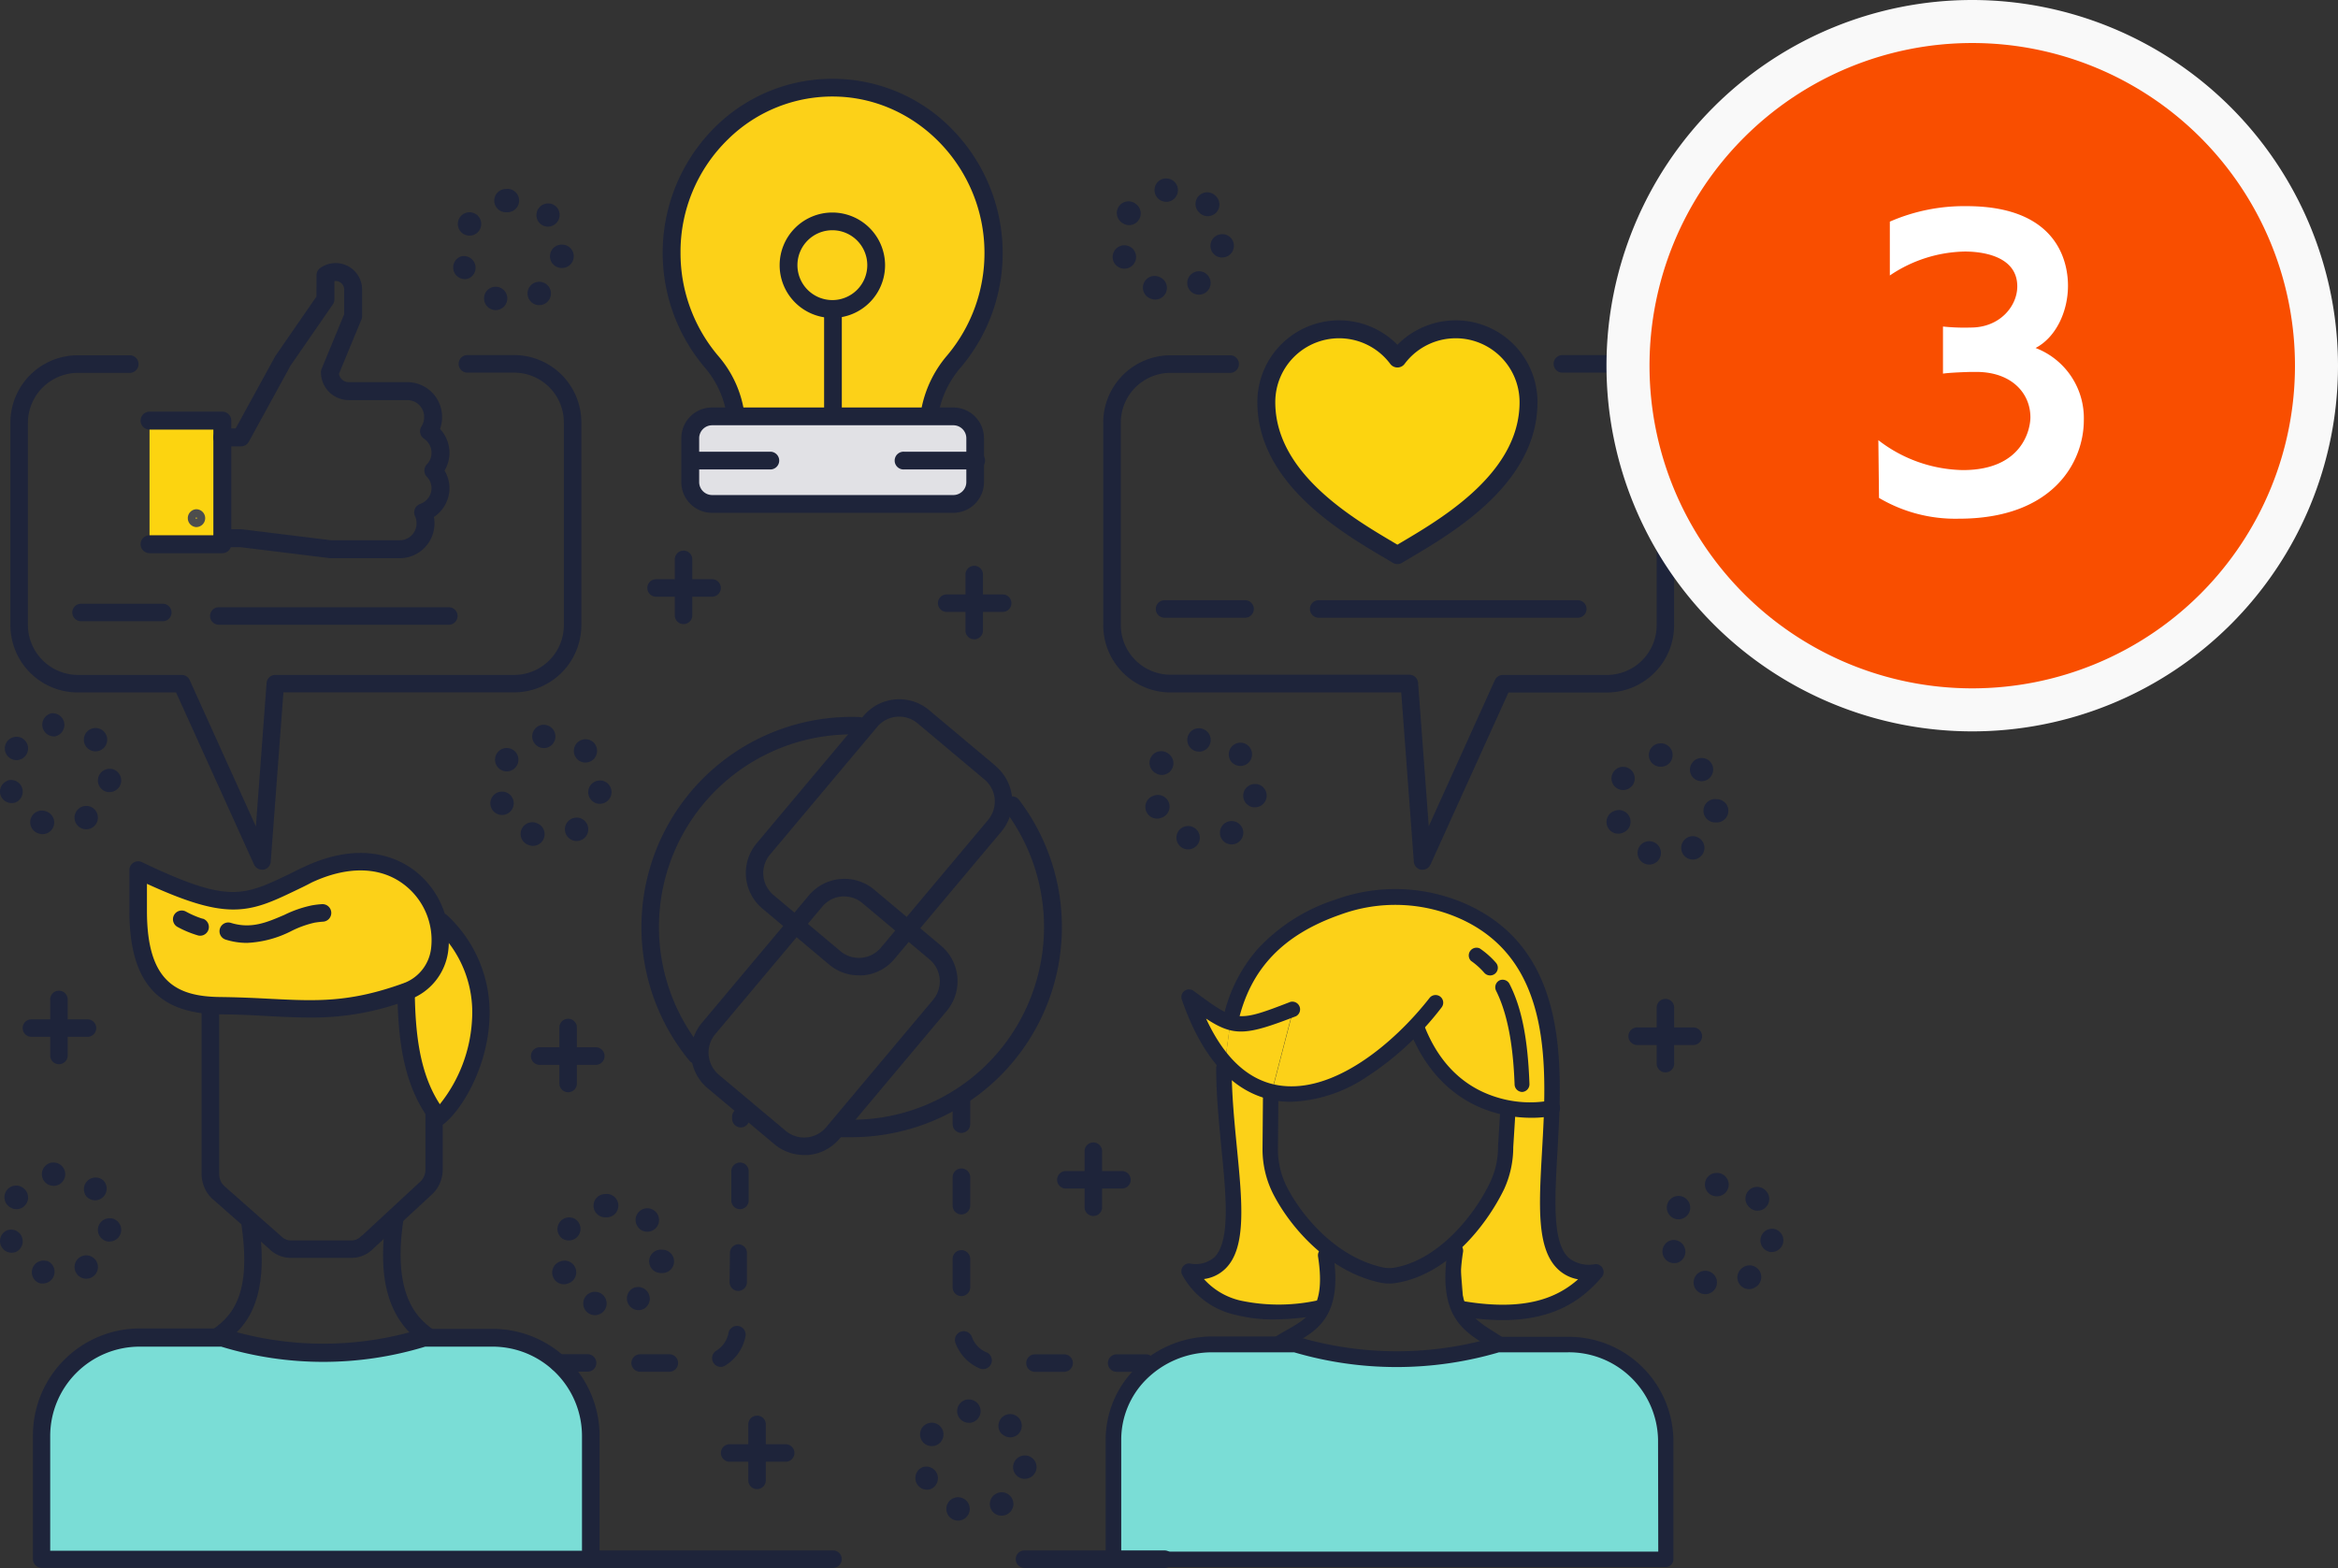 <svg xmlns="http://www.w3.org/2000/svg" viewBox="0 0 326 218.72"><rect x="0" y="0" width="326" height="218.72" fill="#333333" stroke="none"/><defs><style>.cls-1{fill:#fcd118;}.cls-2{fill:#7addd6;}.cls-3{fill:#e1e1e5;}.cls-4{fill:#1e243a;}.cls-5{fill:#fcd410;}.cls-6,.cls-7{fill:none;stroke-linecap:round;stroke-linejoin:round;}.cls-6{stroke:#1e243a;stroke-width:2.5px;}.cls-7{stroke:#4d4d4d;stroke-width:1.34px;}.cls-8{fill:#f94e00;}.cls-9{fill:#f9f9f9;}.cls-10{fill:#fff;}</style></defs><title>アセット 7</title><g id="レイヤー_2" data-name="レイヤー 2"><g id="色付け"><path class="cls-1" d="M43,122c-8.43,3.93-10,5.9-23.71-.66V127c0,9.7,3.75,13.17,11.43,13.25,10.8.12,15.74,1.7,25.92-2S59.93,114.07,43,122Z"/><path class="cls-1" d="M61.53,128.55l-4.92,9.75c.11,6.75.91,12.88,4.55,17.5C65.06,152.73,72,138.63,61.53,128.55Z"/><path class="cls-1" d="M116.76,12.25c-12.68-.36-23.07,10.08-23.07,23A23.32,23.32,0,0,0,99.3,50.51a14.36,14.36,0,0,1,3.28,7.12l27.08,0A15,15,0,0,1,133,50.4a23.3,23.3,0,0,0,5.52-15.13C138.55,22.85,128.84,12.59,116.76,12.25Z"/><path class="cls-2" d="M68.7,186.55H59.11a47.25,47.25,0,0,1-28.08,0H19.49A13.67,13.67,0,0,0,5.82,200.23v17.26H82.37V200.23A13.67,13.67,0,0,0,68.7,186.55Z"/><path class="cls-2" d="M218.54,187.52h-9.65a49.3,49.3,0,0,1-28.25,0H169A14,14,0,0,0,159,191.74a12.91,12.91,0,0,0-3.68,9v16.71h77V200.76A13.51,13.51,0,0,0,218.54,187.52Z"/><path class="cls-1" d="M165.81,139.06a26.76,26.76,0,0,0,5,9.14l.75-5.62C170,142.14,168.43,141,165.81,139.06Z"/><path class="cls-1" d="M170.8,148.2l-.12.87c0,13.7,5.15,29.37-4.81,28.31,2.74,5.23,9.45,6.58,17.94,5.06l1.28-7.89-7.65-11.23-.32-10.26.2-.79A12.44,12.44,0,0,1,170.8,148.2Z"/><path class="cls-1" d="M204.4,127.26a23.43,23.43,0,0,0-17.88-.76c-9.33,3.32-13.38,9-14.93,15.83l0,.25c2.07.58,4.17-.08,8.76-1.85l-3,11.54c8,1.87,17.16-5.09,22.85-12.42l-2.67,3.44c4.75,12,15.06,11.82,18.18,11.38l.69-.13-.69.13-5.52,1c.54,5.71-.85,11.45-6.83,17.26l.76,9.58c10.17,1.66,15.07-1.25,18.44-5.13C206,179.14,228.43,138.62,204.4,127.26Z"/><path class="cls-1" d="M171.55,142.58l-.75,5.62a12.44,12.44,0,0,0,6.52,4.07l3-11.54C175.72,142.5,173.62,143.16,171.55,142.58Z"/><path class="cls-1" d="M215.68,154.67l.69-.13Z"/><rect class="cls-3" x="96.26" y="58.07" width="39.72" height="12.21" rx="3.04"/><path class="cls-4" d="M74.87,114.81a1.63,1.63,0,1,0-1.07,3.07,1.6,1.6,0,0,0,.53.09,1.63,1.63,0,0,0,.54-3.16Z"/><path class="cls-4" d="M71.54,104.58a1.63,1.63,0,1,0-.86,3,1.63,1.63,0,0,0,.86-3Z"/><path class="cls-4" d="M69.47,110.49a1.63,1.63,0,1,0,2.07,1A1.63,1.63,0,0,0,69.47,110.49Z"/><path class="cls-4" d="M80.47,105.87a1.63,1.63,0,0,0,2.31,0,1.65,1.65,0,0,0,0-2.31h0a0,0,0,0,0,0,0,1.63,1.63,0,0,0-2.3,2.31Z"/><path class="cls-4" d="M83.82,108.86a1.63,1.63,0,0,0-.36,3.24h.18a1.63,1.63,0,0,0,.18-3.25Z"/><path class="cls-4" d="M75.66,101.08a1.63,1.63,0,0,0,.18,3.25H76a1.63,1.63,0,0,0-.37-3.24Z"/><path class="cls-4" d="M79.53,114.28h0a1.63,1.63,0,1,0,2.24.5A1.62,1.62,0,0,0,79.53,114.28Z"/><path class="cls-4" d="M166.2,115.29a1.63,1.63,0,1,0-1.07,3.08,1.6,1.6,0,0,0,.53.09,1.63,1.63,0,0,0,.54-3.17Z"/><path class="cls-4" d="M162.87,105.07a1.63,1.63,0,1,0-1.72,2.76,1.57,1.57,0,0,0,.86.25,1.63,1.63,0,0,0,.86-3Z"/><path class="cls-4" d="M160.8,111a1.63,1.63,0,0,0,.54,3.17,1.39,1.39,0,0,0,.53-.1A1.63,1.63,0,1,0,160.8,111Z"/><path class="cls-4" d="M171.8,106.35h0a1.65,1.65,0,0,0,2.31,0,1.63,1.63,0,0,0,0-2.29l0,0a1.62,1.62,0,0,0-2.3,0,1.64,1.64,0,0,0,0,2.31Z"/><path class="cls-4" d="M175.15,109.35a1.63,1.63,0,0,0-.36,3.24H175a1.63,1.63,0,0,0,.17-3.25Z"/><path class="cls-4" d="M170.86,114.76a1.63,1.63,0,1,0,2.25.51A1.63,1.63,0,0,0,170.86,114.76Z"/><path class="cls-4" d="M167,101.57a1.63,1.63,0,0,0,.18,3.25h.19a1.63,1.63,0,0,0-.37-3.24Z"/><path class="cls-4" d="M130.8,198.68a1.63,1.63,0,1,0-.86,3,1.59,1.59,0,0,0,1.37-.77A1.62,1.62,0,0,0,130.8,198.68Z"/><path class="cls-4" d="M139.74,200a1.63,1.63,0,0,0,1.14.46A1.67,1.67,0,0,0,142,200a1.65,1.65,0,0,0,0-2.31h0s0,0,0,0a1.63,1.63,0,1,0-2.3,2.32Z"/><path class="cls-4" d="M128.73,204.59a1.63,1.63,0,0,0,.54,3.17,1.46,1.46,0,0,0,.53-.1,1.63,1.63,0,0,0-1.07-3.07Z"/><path class="cls-4" d="M134.91,195.18a1.63,1.63,0,0,0,.19,3.25h.19a1.63,1.63,0,1,0-.38-3.24Z"/><path class="cls-4" d="M143.08,203a1.63,1.63,0,1,0-.36,3.24h.19a1.63,1.63,0,0,0,.17-3.25Z"/><path class="cls-4" d="M138.79,208.38a1.62,1.62,0,0,0,.87,3,1.63,1.63,0,1,0-.87-3Z"/><path class="cls-4" d="M134.12,208.9a1.63,1.63,0,0,0-1.07,3.08,1.7,1.7,0,0,0,.54.09,1.63,1.63,0,0,0,.53-3.17Z"/><path class="cls-4" d="M80.17,170a1.63,1.63,0,0,0-1.73,2.76,1.7,1.7,0,0,0,.86.24,1.62,1.62,0,0,0,.87-3Z"/><path class="cls-4" d="M89.1,171.31h0a1.6,1.6,0,0,0,1.14.47A1.63,1.63,0,0,0,91.42,169s0,0,0,0h0v0a1.63,1.63,0,1,0-2.3,2.31Z"/><path class="cls-4" d="M78.09,175.94a1.63,1.63,0,0,0,.54,3.17,1.71,1.71,0,0,0,.54-.1,1.63,1.63,0,1,0-1.08-3.07Z"/><path class="cls-4" d="M84.29,166.53a1.62,1.62,0,0,0,.18,3.24h.19a1.63,1.63,0,1,0-.37-3.23Z"/><path class="cls-4" d="M83.49,180.25a1.63,1.63,0,0,0-1.07,3.08,1.7,1.7,0,0,0,.54.09,1.63,1.63,0,0,0,.53-3.17Z"/><path class="cls-4" d="M92.45,174.31a1.63,1.63,0,1,0-.36,3.23h.19a1.62,1.62,0,0,0,.17-3.24Z"/><path class="cls-4" d="M88.16,179.72a1.63,1.63,0,0,0,.87,3,1.59,1.59,0,0,0,.86-.25,1.63,1.63,0,0,0-1.73-2.76Z"/><path class="cls-4" d="M3.17,103a1.64,1.64,0,0,0-2.25.52,1.62,1.62,0,0,0,.52,2.24,1.59,1.59,0,0,0,.86.25,1.63,1.63,0,0,0,.87-3Z"/><path class="cls-4" d="M1.09,108.87a1.62,1.62,0,0,0-1,2.07A1.64,1.64,0,0,0,1.63,112a1.7,1.7,0,0,0,.54-.09,1.63,1.63,0,0,0-1.08-3.07Z"/><path class="cls-4" d="M12.09,104.23h0a1.63,1.63,0,1,0,2.3-2.3h0a1.63,1.63,0,0,0-2.29,2.31Z"/><path class="cls-4" d="M6.49,113.18h0a1.63,1.63,0,1,0-1.07,3.07,1.69,1.69,0,0,0,.53.09,1.63,1.63,0,0,0,.54-3.16Z"/><path class="cls-4" d="M15.45,107.23a1.63,1.63,0,0,0-.36,3.24h.18a1.63,1.63,0,0,0,.18-3.25Z"/><path class="cls-4" d="M7.28,99.46a1.63,1.63,0,0,0,.18,3.24h.19a1.63,1.63,0,0,0-.37-3.23Z"/><path class="cls-4" d="M11.15,112.65a1.63,1.63,0,1,0,2.25.51A1.62,1.62,0,0,0,11.15,112.65Z"/><path class="cls-4" d="M3.17,165.63a1.63,1.63,0,1,0-1.73,2.76,1.59,1.59,0,0,0,.86.25,1.63,1.63,0,0,0,.87-3Z"/><path class="cls-4" d="M1.09,171.55a1.62,1.62,0,0,0-1,2.07,1.64,1.64,0,0,0,1.54,1.09,1.7,1.7,0,0,0,.54-.09,1.63,1.63,0,0,0-1.08-3.07Z"/><path class="cls-4" d="M12.1,166.92h0a1.66,1.66,0,0,0,1.15.48,1.63,1.63,0,0,0,1.16-2.77l0,0a1.63,1.63,0,0,0-2.31,2.29Z"/><path class="cls-4" d="M7.28,162.13a1.64,1.64,0,0,0-1.43,1.81,1.62,1.62,0,0,0,1.61,1.44h.19a1.63,1.63,0,0,0-.37-3.24Z"/><path class="cls-4" d="M6.49,175.86h0a1.63,1.63,0,0,0-1.07,3.07A1.69,1.69,0,0,0,6,179a1.63,1.63,0,0,0,.54-3.16Z"/><path class="cls-4" d="M15.45,169.91a1.63,1.63,0,0,0-.36,3.24h.18a1.63,1.63,0,0,0,.18-3.25Z"/><path class="cls-4" d="M11.15,175.33h0a1.63,1.63,0,1,0,2.25.5A1.64,1.64,0,0,0,11.15,175.33Z"/><path class="cls-4" d="M238.31,177.32a1.62,1.62,0,0,0-2.07,1,1.63,1.63,0,1,0,2.07-1Z"/><path class="cls-4" d="M235,167.1a1.63,1.63,0,1,0-1.72,2.76A1.63,1.63,0,0,0,235,167.1Z"/><path class="cls-4" d="M243.92,168.37h0a1.6,1.6,0,0,0,1.15.48,1.63,1.63,0,0,0,1.16-2.77h0v0a1.63,1.63,0,1,0-2.29,2.31Z"/><path class="cls-4" d="M232.92,173a1.62,1.62,0,0,0,.54,3.16,1.7,1.7,0,0,0,.54-.09,1.63,1.63,0,0,0-1.08-3.07Z"/><path class="cls-4" d="M247.28,171.38a1.62,1.62,0,0,0-1.8,1.43h0a1.62,1.62,0,0,0,1.43,1.8h.19a1.63,1.63,0,0,0,.18-3.24Z"/><path class="cls-4" d="M243,176.79a1.63,1.63,0,0,0,.87,3,1.55,1.55,0,0,0,.87-.26,1.63,1.63,0,1,0-1.74-2.75Z"/><path class="cls-4" d="M239.11,163.6a1.63,1.63,0,0,0,.18,3.24h.19a1.63,1.63,0,1,0-.37-3.23Z"/><path class="cls-4" d="M225.1,113.1a1.63,1.63,0,0,0,.54,3.17,1.71,1.71,0,0,0,.54-.1,1.63,1.63,0,1,0-1.08-3.07Z"/><path class="cls-4" d="M227.18,107.19a1.62,1.62,0,1,0,.51,2.24A1.62,1.62,0,0,0,227.18,107.19Z"/><path class="cls-4" d="M236.11,108.47a1.61,1.61,0,0,0,1.15.48,1.6,1.6,0,0,0,1.15-.48,1.63,1.63,0,0,0,0-2.29l0,0a1.63,1.63,0,0,0-2.31,2.3Z"/><path class="cls-4" d="M239.46,111.47a1.63,1.63,0,1,0-.36,3.23h.18a1.62,1.62,0,0,0,.18-3.24Z"/><path class="cls-4" d="M235.17,116.88a1.63,1.63,0,0,0,.87,3,1.54,1.54,0,0,0,.86-.26,1.62,1.62,0,1,0-1.73-2.75Z"/><path class="cls-4" d="M231.29,103.69a1.63,1.63,0,0,0,.19,3.24h.18a1.63,1.63,0,1,0-.37-3.23Z"/><path class="cls-4" d="M230.5,117.41h0a1.63,1.63,0,0,0-1.07,3.08,1.7,1.7,0,0,0,.54.09,1.63,1.63,0,0,0,.53-3.17Z"/><path class="cls-4" d="M167.25,29.68a1.64,1.64,0,0,0,1.15.47,1.66,1.66,0,0,0,1.15-.47,1.63,1.63,0,0,0,0-2.31h0a0,0,0,0,0,0,0,1.63,1.63,0,1,0-2.29,2.31Z"/><path class="cls-4" d="M161.64,38.62a1.63,1.63,0,1,0-1.07,3.07,1.64,1.64,0,0,0,.53.09,1.63,1.63,0,0,0,.54-3.16Z"/><path class="cls-4" d="M156.24,34.3a1.63,1.63,0,0,0,.54,3.17,1.7,1.7,0,0,0,.54-.09,1.63,1.63,0,0,0-1.08-3.08Z"/><path class="cls-4" d="M158.31,28.39a1.63,1.63,0,1,0-1.72,2.76,1.57,1.57,0,0,0,.86.25,1.63,1.63,0,0,0,.86-3Z"/><path class="cls-4" d="M170.6,32.67a1.63,1.63,0,1,0-.36,3.24h.18a1.63,1.63,0,0,0,.18-3.25Z"/><path class="cls-4" d="M162.43,24.89a1.63,1.63,0,0,0,.18,3.25h.19a1.63,1.63,0,0,0-.37-3.24Z"/><path class="cls-4" d="M166.3,38.09h0a1.63,1.63,0,1,0,2.25.5A1.62,1.62,0,0,0,166.3,38.09Z"/><path class="cls-4" d="M66.33,29.85a1.63,1.63,0,1,0,.52,2.25A1.63,1.63,0,0,0,66.33,29.85Z"/><path class="cls-4" d="M69.65,40.08a1.62,1.62,0,0,0-2.07,1,1.65,1.65,0,0,0,1,2.08,1.6,1.6,0,0,0,.53.09,1.63,1.63,0,0,0,.53-3.17Z"/><path class="cls-4" d="M64.26,35.77a1.63,1.63,0,0,0,.53,3.16,1.65,1.65,0,0,0,.54-.09,1.63,1.63,0,0,0-1.07-3.07Z"/><path class="cls-4" d="M75.26,31.14a1.63,1.63,0,0,0,2.31-2.3h0a1.63,1.63,0,0,0-2.31,2.3Z"/><path class="cls-4" d="M70.45,26.36a1.62,1.62,0,0,0,.18,3.24h.19a1.63,1.63,0,1,0-.37-3.23Z"/><path class="cls-4" d="M78.62,34.14a1.63,1.63,0,1,0-.37,3.23h.18a1.63,1.63,0,0,0,.19-3.24Z"/><path class="cls-4" d="M74.32,39.55a1.63,1.63,0,1,0,2.25.51A1.63,1.63,0,0,0,74.32,39.55Z"/><path class="cls-4" d="M95.31,76.79A1.22,1.22,0,0,0,94.09,78v7.82a1.22,1.22,0,0,0,2.44,0V78A1.22,1.22,0,0,0,95.31,76.79Z"/><path class="cls-4" d="M99.29,80.78H91.48a1.22,1.22,0,0,0,0,2.44h7.81a1.22,1.22,0,1,0,0-2.44Z"/><path class="cls-4" d="M232.22,139.31a1.22,1.22,0,0,0-1.22,1.22v7.81a1.22,1.22,0,0,0,2.44,0v-7.81A1.21,1.21,0,0,0,232.22,139.31Z"/><path class="cls-4" d="M236.21,143.29H228.4a1.23,1.23,0,1,0,0,2.45h7.81a1.23,1.23,0,0,0,0-2.45Z"/><path class="cls-4" d="M8.21,138.17A1.21,1.21,0,0,0,7,139.39v7.81a1.22,1.22,0,1,0,2.44,0v-7.81A1.22,1.22,0,0,0,8.21,138.17Z"/><path class="cls-4" d="M12.2,142.16H4.38a1.22,1.22,0,0,0,0,2.44H12.2a1.22,1.22,0,1,0,0-2.44Z"/><path class="cls-4" d="M135.84,78.91a1.22,1.22,0,0,0-1.22,1.22v7.81a1.22,1.22,0,1,0,2.44,0V80.13A1.21,1.21,0,0,0,135.84,78.91Z"/><path class="cls-4" d="M139.83,82.9H132a1.22,1.22,0,0,0,0,2.44h7.81a1.22,1.22,0,0,0,0-2.44Z"/><path class="cls-4" d="M79.19,142.08A1.22,1.22,0,0,0,78,143.29v7.82a1.22,1.22,0,0,0,2.44,0v-7.82A1.22,1.22,0,0,0,79.19,142.08Z"/><path class="cls-4" d="M83.18,146.06H75.37a1.23,1.23,0,1,0,0,2.45h7.81a1.23,1.23,0,0,0,0-2.45Z"/><path class="cls-4" d="M152.45,159.33a1.22,1.22,0,0,0-1.22,1.22v7.82a1.22,1.22,0,0,0,2.44,0v-7.82A1.22,1.22,0,0,0,152.45,159.33Z"/><path class="cls-4" d="M156.44,163.32h-7.82a1.22,1.22,0,1,0,0,2.44h7.82a1.22,1.22,0,1,0,0-2.44Z"/><path class="cls-4" d="M105.56,197.43a1.22,1.22,0,0,0-1.22,1.22v7.81a1.22,1.22,0,0,0,2.44,0v-7.81A1.21,1.21,0,0,0,105.56,197.43Z"/><path class="cls-4" d="M109.55,201.42h-7.81a1.22,1.22,0,1,0,0,2.44h7.81a1.22,1.22,0,1,0,0-2.44Z"/><path class="cls-4" d="M60.54,153.79A1.22,1.22,0,0,0,59.32,155v8.11a2.35,2.35,0,0,1-.48,1.44,1.79,1.79,0,0,1-.24.25l-8.15,7.55a.12.12,0,0,0-.05,0A1.88,1.88,0,0,1,49,173H40.55a1.87,1.87,0,0,1-1.32-.57l-.06-.05-7.85-6.93-.25-.25a2.35,2.35,0,0,1-.51-1.48V141.46a1.23,1.23,0,1,0-2.45,0v22.27a4.83,4.83,0,0,0,1.06,3,3.8,3.8,0,0,0,.53.54l7.83,6.9a4.26,4.26,0,0,0,3,1.26H49a4.27,4.27,0,0,0,3.09-1.33l8.13-7.51a6.16,6.16,0,0,0,.51-.55,4.81,4.81,0,0,0,1-2.94V155A1.23,1.23,0,0,0,60.54,153.79Z"/><path class="cls-4" d="M57.72,121.35c-2.34-1.75-7.43-4.13-15.26-.48-.74.34-1.4.66-2.05,1-6.6,3.16-8.58,4.12-20.62-1.63a1.24,1.24,0,0,0-1.18.07,1.22,1.22,0,0,0-.57,1V127c0,9.91,3.9,14.38,12.63,14.47,2.59,0,4.89.14,6.92.25s3.88.19,5.71.19A37.64,37.64,0,0,0,57,139.44l-.42-1.14.42,1.14a8.33,8.33,0,0,0,5.5-6.83A12.25,12.25,0,0,0,57.72,121.35Zm2.39,10.9a5.89,5.89,0,0,1-3.91,4.9c-7.49,2.7-12.1,2.47-18.49,2.15-2.05-.11-4.37-.22-7-.25-6.13-.07-10.22-2.14-10.22-12v-3.79c5.39,2.47,8.88,3.52,11.78,3.58,3.29.07,5.77-1.12,9.2-2.77.65-.31,1.31-.63,2-1,4.95-2.31,9.49-2.23,12.77.22A9.74,9.74,0,0,1,60.11,132.25Z"/><path class="cls-4" d="M34.68,169.56a1.22,1.22,0,0,0-1,1.38c1.34,9.27-1.09,12.4-3.92,14.4a1.23,1.23,0,0,0,.71,2.22,1.24,1.24,0,0,0,.71-.22c3.29-2.34,6.44-6.15,4.92-16.75A1.23,1.23,0,0,0,34.68,169.56Z"/><path class="cls-4" d="M60.29,185.34c-2.43-1.72-5.49-5.15-4.07-15a1.22,1.22,0,1,0-2.41-.35c-1.23,8.52.38,14,5.06,17.36a1.26,1.26,0,0,0,.71.22,1.22,1.22,0,0,0,.71-2.22Z"/><path class="cls-4" d="M62.37,127.67a1.22,1.22,0,0,0-1.69,1.77,15.91,15.91,0,0,1,5.14,12.72A20.58,20.58,0,0,1,61.33,154c-2.91-4.45-3.41-10.14-3.5-15.67a1.21,1.21,0,0,0-1.22-1.2h0a1.22,1.22,0,0,0-1.2,1.23c.1,6.44.75,13.1,4.81,18.25A1.24,1.24,0,0,0,61,157h.14a1.25,1.25,0,0,0,.76-.26c2.43-1.92,6-7.68,6.34-14.48A18.5,18.5,0,0,0,62.37,127.67Z"/><path class="cls-4" d="M44.86,126.1a12.5,12.5,0,0,0-1.39.17,16.12,16.12,0,0,0-3.83,1.33c-2.35,1-4.56,2-7.44,1.11a1.22,1.22,0,0,0-.74,2.33,9.82,9.82,0,0,0,3,.46,15.06,15.06,0,0,0,6.2-1.67,14.13,14.13,0,0,1,3.24-1.16c.42-.06.79-.11,1.15-.13a1.22,1.22,0,0,0-.16-2.44Z"/><path class="cls-4" d="M28.25,128.13a12.68,12.68,0,0,1-2.33-1,1.22,1.22,0,0,0-1.16,2.15,14.5,14.5,0,0,0,2.78,1.16,1.13,1.13,0,0,0,.36.06,1.22,1.22,0,0,0,.35-2.39Z"/><path class="cls-4" d="M68.7,185.33H59.11a1.41,1.41,0,0,0-.35,0,46.31,46.31,0,0,1-27.36,0,1.15,1.15,0,0,0-.37-.06H19.49a14.92,14.92,0,0,0-14.9,14.9v17.26a1.23,1.23,0,0,0,1.23,1.23H82.37a1.23,1.23,0,0,0,1.23-1.23V200.23A14.92,14.92,0,0,0,68.7,185.33Zm12.45,30.94H7v-16a12.47,12.47,0,0,1,12.45-12.46H30.85a48.69,48.69,0,0,0,28.44,0H68.7a12.47,12.47,0,0,1,12.45,12.46Z"/><path class="cls-4" d="M184.68,174a1.08,1.08,0,0,0-.9,1.23c1.1,7.13-1.25,8.48-4.23,10.19-.56.31-1.13.64-1.7,1a1.08,1.08,0,1,0,1.19,1.8c.51-.34,1.05-.65,1.58-.95,3.1-1.78,6.62-3.79,5.29-12.39A1.08,1.08,0,0,0,184.68,174Z"/><path class="cls-4" d="M209.48,186.48l-1.11-.71c-3.11-1.94-5.56-3.48-4.38-11.1a1.08,1.08,0,1,0-2.13-.33c-1.4,9,2,11.18,5.37,13.26.35.22.71.44,1.06.68a1,1,0,0,0,.59.18,1.08,1.08,0,0,0,.6-2Z"/><path class="cls-4" d="M210.34,153.71a1.07,1.07,0,0,0-1.14,1l-.32,5.15s0,0,0,.07a11.48,11.48,0,0,1-1.12,5c-2.52,5.22-7.63,10.92-13.38,11.87a4.32,4.32,0,0,1-1.6-.05c-6.34-1.4-11.16-6.94-13.36-11.25a11.56,11.56,0,0,1-1.23-5.25l.06-7.17a1.07,1.07,0,0,0-1.07-1.08h0a1.08,1.08,0,0,0-1.08,1.06l-.06,7.18a13.78,13.78,0,0,0,1.47,6.24c2.41,4.73,7.74,10.81,14.81,12.37a6.76,6.76,0,0,0,1.4.16,5.86,5.86,0,0,0,1-.09c7-1.14,12.41-7.75,15-13.06A14.06,14.06,0,0,0,211,160l.32-5.12A1.07,1.07,0,0,0,210.34,153.71Z"/><path class="cls-4" d="M183.62,181.38a25.56,25.56,0,0,1-10.67,0,9.78,9.78,0,0,1-5.08-3,5.22,5.22,0,0,0,3-1.45c3-2.93,2.32-9.43,1.59-16.95-.35-3.62-.72-7.35-.72-11a1.08,1.08,0,0,0-1.08-1.08h0a1.08,1.08,0,0,0-1.08,1.08c0,3.72.38,7.5.73,11.16.66,6.69,1.27,13-1,15.22a4,4,0,0,1-3.4.85,1.08,1.08,0,0,0-1,.47,1.1,1.1,0,0,0-.07,1.11,11.2,11.2,0,0,0,7.5,5.6,20.89,20.89,0,0,0,5.32.62,36.06,36.06,0,0,0,6.27-.6,1.09,1.09,0,0,0,.87-1.25A1.08,1.08,0,0,0,183.62,181.38Z"/><path class="cls-4" d="M222.42,176.3a4.42,4.42,0,0,1-3.71-.9c-2.27-2.16-1.93-8-1.55-14.73.34-6.06.74-12.93-.65-19.13-1.64-7.33-5.45-12.33-11.65-15.26a24.4,24.4,0,0,0-18.7-.8,25.31,25.31,0,0,0-10.83,6.91,21.37,21.37,0,0,0-4.79,9.7,1.08,1.08,0,1,0,2.1.47c1.69-7.41,6.22-12.19,14.25-15a22.21,22.21,0,0,1,17.05.72c12.57,5.94,11.74,20.57,11.07,32.32-.43,7.58-.77,13.57,2.22,16.41a5.41,5.41,0,0,0,2.81,1.41c-2.89,2.56-7.31,4.46-15.78,3.08a1.07,1.07,0,1,0-.35,2.12,34.29,34.29,0,0,0,5.58.49c7.55,0,11.34-3.08,13.85-6a1.06,1.06,0,0,0,.14-1.2A1.08,1.08,0,0,0,222.42,176.3Z"/><path class="cls-4" d="M200.83,139a1.07,1.07,0,0,0-1.51.19c-5,6.39-13.46,13.42-21.06,12.17-4.17-.68-7.55-3.8-10.09-9.3,3.89,2.57,5.66,2.33,12.53-.33a1.08,1.08,0,0,0-.78-2c-7.47,2.89-7.58,2.81-13.33-1.42l-.15-.11a1.07,1.07,0,0,0-1.65,1.22c2.92,8.39,7.33,13.13,13.11,14.08a13.32,13.32,0,0,0,2.1.16,20.2,20.2,0,0,0,10.55-3.46A41.85,41.85,0,0,0,201,140.51,1.07,1.07,0,0,0,200.83,139Z"/><path class="cls-4" d="M216.12,153.49a15.6,15.6,0,0,1-7.58-.51c-4.59-1.46-8-4.85-10-10.08a1.08,1.08,0,1,0-2,.79c2.89,7.3,7.79,10.2,11.39,11.34a18.46,18.46,0,0,0,5.57.86,14.89,14.89,0,0,0,3.16-.3,1.08,1.08,0,1,0-.5-2.1Z"/><path class="cls-4" d="M206.33,132.27A1.08,1.08,0,0,0,205.1,134a10.12,10.12,0,0,1,1.86,1.67,1.08,1.08,0,0,0,.81.37,1.11,1.11,0,0,0,.71-.26,1.07,1.07,0,0,0,.1-1.52A11.68,11.68,0,0,0,206.33,132.27Z"/><path class="cls-4" d="M209.08,136.73a1.08,1.08,0,0,0-.47,1.45c2,4,2.44,9.38,2.58,13.11a1.08,1.08,0,0,0,1.07,1h0a1.08,1.08,0,0,0,1-1.12c-.23-6.34-1.09-10.66-2.81-14A1.08,1.08,0,0,0,209.08,136.73Z"/><path class="cls-4" d="M218.54,186.44h-9.65a1.35,1.35,0,0,0-.29,0,48.46,48.46,0,0,1-27.65,0,1.06,1.06,0,0,0-.31-.05H169A15.18,15.18,0,0,0,158.17,191a14,14,0,0,0-4,9.77v16.71a1.07,1.07,0,0,0,1.08,1.07h77a1.07,1.07,0,0,0,1.08-1.07V200.76A14.6,14.6,0,0,0,218.54,186.44Zm12.68,29.95H156.34V200.76a11.86,11.86,0,0,1,3.38-8.27A13,13,0,0,1,169,188.6h11.45a50.63,50.63,0,0,0,28.56,0h9.5a12.43,12.43,0,0,1,12.68,12.16Z"/><path class="cls-4" d="M116.79,11a23.21,23.21,0,0,0-17,6.64,24.71,24.71,0,0,0-1.47,33.67,13.27,13.27,0,0,1,3,6.51,1.24,1.24,0,0,0,2.44-.4,15.49,15.49,0,0,0-3.56-7.72,22.14,22.14,0,0,1-5.31-14.44,21.87,21.87,0,0,1,6.63-15.84,20.75,20.75,0,0,1,15.16-5.95c11.36.33,20.59,10.1,20.59,21.79a22.15,22.15,0,0,1-5.22,14.33,16.09,16.09,0,0,0-3.65,7.86,1.24,1.24,0,0,0,1,1.42l.2,0a1.23,1.23,0,0,0,1.22-1A13.69,13.69,0,0,1,134,51.2a24.68,24.68,0,0,0-.9-32.82A23.23,23.23,0,0,0,116.79,11Z"/><path class="cls-4" d="M132.94,56.83H99.3A4.28,4.28,0,0,0,95,61.11v6.13a4.28,4.28,0,0,0,4.28,4.28h33.64a4.28,4.28,0,0,0,4.28-4.28V61.11A4.28,4.28,0,0,0,132.94,56.83Zm1.8,10.41a1.81,1.81,0,0,1-1.8,1.8H99.3a1.81,1.81,0,0,1-1.81-1.8V61.11a1.81,1.81,0,0,1,1.81-1.8h33.64a1.81,1.81,0,0,1,1.8,1.8Z"/><path class="cls-4" d="M116.15,42.83a1.24,1.24,0,0,0-1.24,1.24V57.58a1.24,1.24,0,1,0,2.47,0V44.07A1.24,1.24,0,0,0,116.15,42.83Z"/><path class="cls-4" d="M116.06,29.64A7.35,7.35,0,1,0,123.41,37,7.36,7.36,0,0,0,116.06,29.64Zm0,12.21A4.87,4.87,0,1,1,120.93,37,4.87,4.87,0,0,1,116.06,41.85Z"/><path class="cls-4" d="M107.52,63H97.42a1.24,1.24,0,0,0,0,2.47h10.1a1.24,1.24,0,0,0,0-2.47Z"/><path class="cls-4" d="M136,63h-9.9a1.24,1.24,0,1,0,0,2.47H136A1.24,1.24,0,1,0,136,63Z"/><path class="cls-4" d="M224.07,49.52h-6.32a1.23,1.23,0,0,0,0,2.45h6.32A6.94,6.94,0,0,1,231,58.9V87.2a6.94,6.94,0,0,1-6.93,6.93H209.55a1.22,1.22,0,0,0-1.11.72l-9.22,20.38-1.49-20a1.22,1.22,0,0,0-1.22-1.13h-33.3a6.94,6.94,0,0,1-6.93-6.93V58.9A6.94,6.94,0,0,1,163.21,52h8.42a1.23,1.23,0,0,0,0-2.45h-8.42a9.39,9.39,0,0,0-9.38,9.38V87.2a9.39,9.39,0,0,0,9.38,9.37h32.17l1.76,23.62a1.23,1.23,0,0,0,1,1.11l.21,0a1.23,1.23,0,0,0,1.11-.72l10.87-24h13.73a9.38,9.38,0,0,0,9.37-9.37V58.9A9.38,9.38,0,0,0,224.07,49.52Z"/><path class="cls-4" d="M173.61,83.71H162.38a1.22,1.22,0,0,0,0,2.44h11.23a1.22,1.22,0,1,0,0-2.44Z"/><path class="cls-4" d="M220,83.71H183.87a1.22,1.22,0,0,0,0,2.44H220a1.22,1.22,0,0,0,0-2.44Z"/><path class="cls-4" d="M71.68,49.52H65.07a1.23,1.23,0,0,0,0,2.45h6.61a6.94,6.94,0,0,1,6.94,6.93V87.2a6.94,6.94,0,0,1-6.94,6.93H38.39a1.22,1.22,0,0,0-1.22,1.13l-1.49,20L26.45,94.85a1.21,1.21,0,0,0-1.11-.72H10.83A7,7,0,0,1,3.89,87.2V58.9A7,7,0,0,1,10.83,52H18.2a1.23,1.23,0,0,0,0-2.45H10.83A9.39,9.39,0,0,0,1.45,58.9V87.2a9.39,9.39,0,0,0,9.38,9.37H24.55l10.87,24a1.23,1.23,0,0,0,1.12.72l.21,0a1.22,1.22,0,0,0,1-1.11l1.77-23.62H71.68a9.38,9.38,0,0,0,9.38-9.37V58.9A9.39,9.39,0,0,0,71.68,49.52Z"/><path class="cls-4" d="M22.7,84.2H11.3a1.22,1.22,0,0,0,0,2.44H22.7a1.22,1.22,0,1,0,0-2.44Z"/><path class="cls-4" d="M62.58,84.69H30.51a1.22,1.22,0,0,0,0,2.44H62.58a1.22,1.22,0,1,0,0-2.44Z"/><path class="cls-4" d="M116.15,216.23H82.45a1.22,1.22,0,1,0,0,2.44h33.7a1.22,1.22,0,0,0,0-2.44Z"/><path class="cls-4" d="M162.38,216.23H142.85a1.22,1.22,0,1,0,0,2.44h19.53a1.22,1.22,0,0,0,0-2.44Z"/><path class="cls-4" d="M138.84,106.83l-9.3-7.8a6.48,6.48,0,0,0-9.11.79L105.51,117.6a6.47,6.47,0,0,0,.79,9.11l9.3,7.8a6.39,6.39,0,0,0,4.14,1.52,5.49,5.49,0,0,0,.58,0,6.43,6.43,0,0,0,4.39-2.28l14.92-17.78a6.47,6.47,0,0,0-.79-9.11Zm-1.08,7.54-14.92,17.78a4,4,0,0,1-5.67.49l-9.3-7.8a4,4,0,0,1-.49-5.67l14.92-17.78a4,4,0,0,1,5.67-.49l9.3,7.81A4,4,0,0,1,137.76,114.37Z"/><path class="cls-4" d="M131.2,131.88l-9.3-7.8a6.47,6.47,0,0,0-9.11.79L97.87,142.65a6.47,6.47,0,0,0,.79,9.11l9.3,7.8a6.42,6.42,0,0,0,4.15,1.52l.57,0a6.43,6.43,0,0,0,4.39-2.28L132,141A6.47,6.47,0,0,0,131.2,131.88Zm-1.08,7.54L115.2,157.2a4,4,0,0,1-5.67.49l-9.3-7.8a4.07,4.07,0,0,1-1.42-2.74,4,4,0,0,1,.93-2.93l14.92-17.78a4,4,0,0,1,2.73-1.42l.36,0a4,4,0,0,1,2.58,1l9.3,7.8A4,4,0,0,1,130.12,139.42Z"/><path class="cls-4" d="M119.79,100a29.31,29.31,0,0,0-23.67,47.92,1.24,1.24,0,0,0,.95.44,1.18,1.18,0,0,0,.77-.28,1.22,1.22,0,0,0,.17-1.72,26.86,26.86,0,0,1,21.69-43.92,1.22,1.22,0,0,0,.09-2.44Z"/><path class="cls-4" d="M140.37,111.32a1.23,1.23,0,0,0-.24,1.71,27,27,0,0,1-.81,33.54,26.65,26.65,0,0,1-20.54,9.59c-.48,0-1,0-1.45,0a1.22,1.22,0,1,0-.13,2.44c.5,0,1,0,1.51,0a29.62,29.62,0,0,0,11.5-2.33,29,29,0,0,0,11-8.13,29.33,29.33,0,0,0,.88-36.59A1.22,1.22,0,0,0,140.37,111.32Z"/><path class="cls-4" d="M103,184.94a1.21,1.21,0,0,0-1.43,1,3.69,3.69,0,0,1-1.69,2.43,1.22,1.22,0,0,0-.41,1.68,1.2,1.2,0,0,0,1,.58,1.15,1.15,0,0,0,.64-.18,6.11,6.11,0,0,0,2.82-4A1.22,1.22,0,0,0,103,184.94Z"/><path class="cls-4" d="M93.33,188.87H89.26a1.22,1.22,0,0,0,0,2.44h4.07a1.22,1.22,0,1,0,0-2.44Z"/><path class="cls-4" d="M81.93,188.86H77.86a1.22,1.22,0,1,0,0,2.44h4.07a1.22,1.22,0,1,0,0-2.44Z"/><path class="cls-4" d="M103,173.53h0a1.22,1.22,0,0,0-1.22,1.2l-.05,4.07a1.22,1.22,0,0,0,1.2,1.24h0a1.23,1.23,0,0,0,1.22-1.2l0-4.07A1.22,1.22,0,0,0,103,173.53Z"/><path class="cls-4" d="M103.3,154.53h0a1.22,1.22,0,0,0-1.22,1.2V156a1.23,1.23,0,0,0,1.2,1.24h0A1.22,1.22,0,0,0,104.5,156v-.27A1.22,1.22,0,0,0,103.3,154.53Z"/><path class="cls-4" d="M103.19,162.13h0a1.23,1.23,0,0,0-1.22,1.21l0,4.06a1.22,1.22,0,0,0,1.2,1.24h0a1.22,1.22,0,0,0,1.22-1.2l0-4.07A1.21,1.21,0,0,0,103.19,162.13Z"/><path class="cls-4" d="M134.05,158a1.22,1.22,0,0,0,1.23-1.22v-3.6a1.23,1.23,0,1,0-2.45,0v3.6A1.22,1.22,0,0,0,134.05,158Z"/><path class="cls-4" d="M134.05,169.37a1.23,1.23,0,0,0,1.23-1.22v-4.07a1.23,1.23,0,0,0-2.45,0v4.07A1.22,1.22,0,0,0,134.05,169.37Z"/><path class="cls-4" d="M134.05,180.76a1.22,1.22,0,0,0,1.23-1.22v-4.07a1.23,1.23,0,0,0-2.45,0v4.07A1.22,1.22,0,0,0,134.05,180.76Z"/><path class="cls-4" d="M148.38,188.88h-4.07a1.22,1.22,0,1,0,0,2.44h4.07a1.22,1.22,0,1,0,0-2.44Z"/><path class="cls-4" d="M137.51,188.59a3.66,3.66,0,0,1-2-2.16,1.22,1.22,0,0,0-2.3.81,6.12,6.12,0,0,0,3.38,3.6,1.15,1.15,0,0,0,.48.1,1.22,1.22,0,0,0,.47-2.35Z"/><path class="cls-4" d="M159.78,188.88H155.7a1.22,1.22,0,1,0,0,2.44h4.08a1.22,1.22,0,0,0,0-2.44Z"/><path class="cls-5" d="M194.85,77.42c5.52-3.33,18.28-10.06,18.28-21.33A10.15,10.15,0,0,0,194.85,50a10.15,10.15,0,0,0-18.28,6.08C176.57,67.36,189.32,74.09,194.85,77.42Z"/><path class="cls-6" d="M194.85,77.42c5.52-3.33,18.28-10.06,18.28-21.33A10.15,10.15,0,0,0,194.85,50a10.15,10.15,0,0,0-18.28,6.08C176.57,67.36,189.32,74.09,194.85,77.42Z"/><rect class="cls-5" x="20.85" y="58.66" width="10.15" height="16.4"/><path class="cls-6" d="M31,61h2.6l5.86-10.69,5.92-8.57V38.39a2.47,2.47,0,0,1,1.42-.45,2.44,2.44,0,0,1,2.44,2.44v3.7L46,51.92a2.63,2.63,0,0,0,2.63,2.63h8.16a3.59,3.59,0,0,1,3.6,3.6,3.66,3.66,0,0,1-.57,2,3.61,3.61,0,0,1,1.6,3,3.56,3.56,0,0,1-1,2.48,3.52,3.52,0,0,1,1,2.47A3.59,3.59,0,0,1,59,71.46,3.41,3.41,0,0,1,59.33,73a3.6,3.6,0,0,1-3.6,3.6H46.12L33.6,75.06H31"/><polyline class="cls-6" points="20.85 75.9 31 75.9 31 58.66 20.85 58.66"/><path class="cls-7" d="M27.94,72.26a.58.58,0,0,1-.58.58.58.58,0,0,1,0-1.15A.58.58,0,0,1,27.94,72.26Z"/></g><g id="コンポジション"><circle class="cls-8" cx="275" cy="51" r="48"/><path class="cls-9" d="M275,6a45,45,0,1,1-45,45A45,45,0,0,1,275,6m0-6a51,51,0,1,0,51,51A51.06,51.06,0,0,0,275,0Z"/><path class="cls-10" d="M261.91,61.39a19.8,19.8,0,0,0,11.78,4.17c8.39,0,9.42-5.79,9.42-7.36,0-3.34-2.6-6.33-7.55-6.33H275c-.64,0-3.29.1-4.08.24V45.54a28.91,28.91,0,0,0,3.88.14c4.07,0,6.48-3,6.48-5.74,0-4.66-5.89-4.86-7.31-4.86a19.23,19.23,0,0,0-10.46,3.34V30.91a25.88,25.88,0,0,1,10.7-2.16c13.25,0,14.14,8.49,14.14,11.09,0,3.73-1.77,7.27-4.52,8.69a10.47,10.47,0,0,1,6.73,10.06c0,5.89-4.32,13.75-17.43,13.75A20.9,20.9,0,0,1,262,69.44Z"/></g></g></svg>
